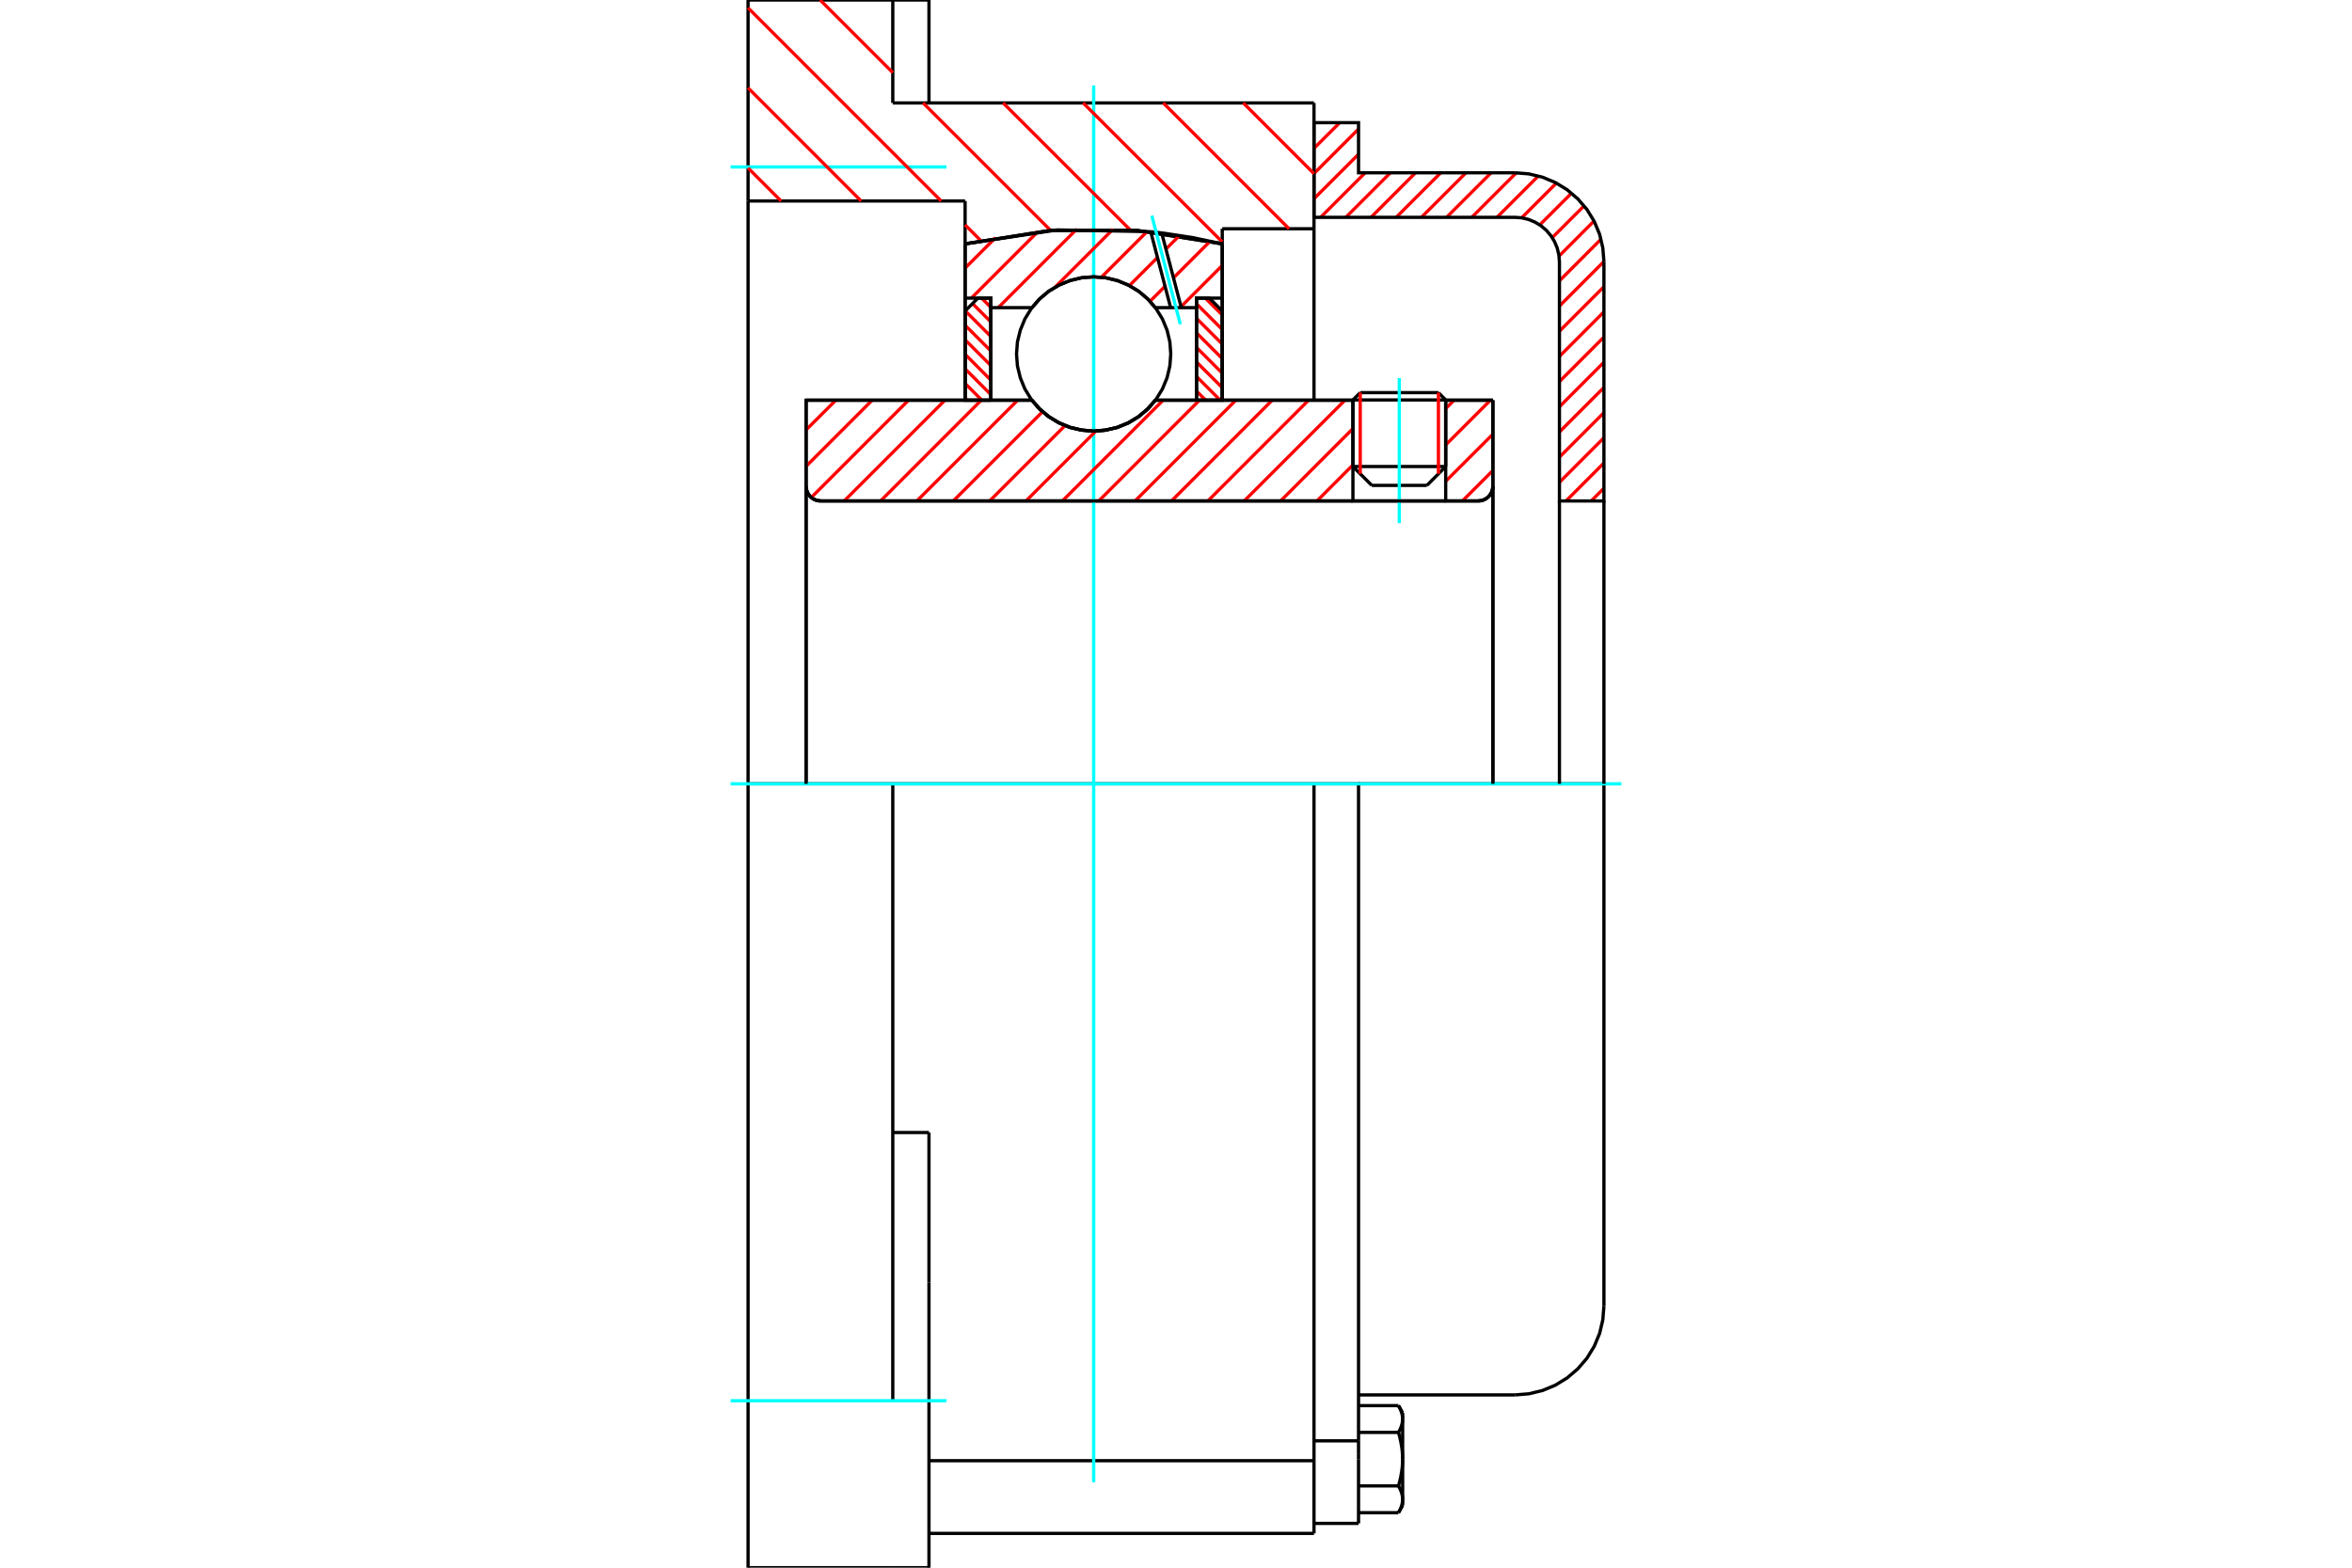 <?xml version="1.0" standalone="no"?>
<!DOCTYPE svg PUBLIC "-//W3C//DTD SVG 1.1//EN"
	"http://www.w3.org/Graphics/SVG/1.1/DTD/svg11.dtd">
<svg xmlns="http://www.w3.org/2000/svg" height="100%" width="100%" viewBox="0 0 36000 24000">
	<rect x="-1800" y="-1200" width="39600" height="26400" style="fill:#FFF"/>
	<g style="fill:none; fill-rule:evenodd" transform="matrix(1 0 0 1 0 0)">
		<g style="fill:none; stroke:#000; stroke-width:50; shape-rendering:geometricPrecision">
			<line x1="22128" y1="6123" x2="20708" y2="6123"/>
			<line x1="20820" y1="6011" x2="22017" y2="6011"/>
			<line x1="20708" y1="7142" x2="22128" y2="7142"/>
			<line x1="21840" y1="7431" x2="20997" y2="7431"/>
			<polyline points="22626,7669 22661,7666 22695,7658 22727,7644 22757,7626 22784,7603 22807,7576 22825,7547 22839,7514 22847,7480 22850,7445"/>
			<line x1="22850" y1="6127" x2="22850" y2="7445"/>
			<line x1="22128" y1="6127" x2="22850" y2="6127"/>
			<line x1="17684" y1="6127" x2="20708" y2="6127"/>
			<polyline points="15795,6127 15915,6264 16055,6381 16212,6475 16380,6544 16558,6585 16740,6600 16921,6585 17099,6544 17268,6475 17424,6381 17564,6264 17684,6127"/>
			<line x1="12338" y1="6127" x2="15795" y2="6127"/>
			<line x1="12338" y1="7445" x2="12338" y2="6127"/>
			<polyline points="12338,7445 12341,7480 12349,7514 12363,7547 12381,7576 12404,7603 12431,7626 12460,7644 12493,7658 12527,7666 12562,7669"/>
			<line x1="22626" y1="7669" x2="12562" y2="7669"/>
			<line x1="22850" y1="7445" x2="22850" y2="12000"/>
			<line x1="12338" y1="7445" x2="12338" y2="12000"/>
			<line x1="20820" y1="6011" x2="20708" y2="6123"/>
			<line x1="22128" y1="6123" x2="22017" y2="6011"/>
			<line x1="21840" y1="7431" x2="22128" y2="7142"/>
			<line x1="20708" y1="7142" x2="20997" y2="7431"/>
			<line x1="20708" y1="6123" x2="20708" y2="7142"/>
			<line x1="22128" y1="7142" x2="22128" y2="6123"/>
			<polyline points="22626,7669 22661,7666 22695,7658 22727,7644 22757,7626 22784,7603 22807,7576 22825,7547 22839,7514 22847,7480 22850,7445"/>
			<polyline points="12338,7445 12341,7480 12349,7514 12363,7547 12381,7576 12404,7603 12431,7626 12460,7644 12493,7658 12527,7666 12562,7669"/>
			<line x1="20112" y1="23475" x2="20112" y2="22362"/>
			<line x1="14219" y1="22362" x2="20112" y2="22362"/>
			<line x1="13665" y1="1576" x2="20112" y2="1576"/>
			<line x1="20112" y1="12000" x2="20112" y2="22362"/>
			<line x1="20112" y1="12000" x2="13665" y2="12000"/>
			<line x1="14219" y1="17338" x2="13665" y2="17338"/>
			<line x1="13665" y1="12000" x2="11450" y2="12000"/>
			<line x1="14772" y1="3077" x2="11450" y2="3077"/>
			<line x1="14772" y1="3733" x2="14772" y2="3077"/>
			<polyline points="18708,3733 17401,3527 16078,3527 14772,3733"/>
			<line x1="18708" y1="3502" x2="18708" y2="3733"/>
			<line x1="20112" y1="3502" x2="18708" y2="3502"/>
			<line x1="20112" y1="1576" x2="20112" y2="3502"/>
			<line x1="13665" y1="0" x2="13665" y2="1576"/>
			<line x1="11450" y1="0" x2="13665" y2="0"/>
			<line x1="11450" y1="3077" x2="11450" y2="0"/>
			<line x1="18708" y1="3733" x2="18708" y2="6124"/>
			<line x1="14772" y1="6124" x2="14772" y2="3733"/>
			<line x1="20112" y1="3502" x2="20112" y2="6127"/>
			<line x1="11450" y1="12000" x2="11450" y2="3077"/>
			<polyline points="11450,24000 11450,21444 11450,12000"/>
			<line x1="14219" y1="19636" x2="14219" y2="17338"/>
			<line x1="13665" y1="21444" x2="13665" y2="12000"/>
			<line x1="14219" y1="24000" x2="14219" y2="19636"/>
			<line x1="14219" y1="749" x2="14219" y2="0"/>
			<line x1="14219" y1="1576" x2="14219" y2="749"/>
			<line x1="11450" y1="24000" x2="13665" y2="24000"/>
			<line x1="14219" y1="23475" x2="20112" y2="23475"/>
			<line x1="14219" y1="0" x2="13665" y2="0"/>
			<line x1="13665" y1="24000" x2="14219" y2="24000"/>
			<line x1="20112" y1="22058" x2="20794" y2="22058"/>
			<line x1="20794" y1="22249" x2="20794" y2="22058"/>
			<line x1="20794" y1="22338" x2="20794" y2="22249"/>
			<line x1="20794" y1="23322" x2="20794" y2="22338"/>
			<polyline points="20794,22058 20794,12000 20112,12000"/>
			<polyline points="21405,21929 21409,21922 21413,21916 21416,21909 21419,21903 21423,21897 21426,21891 21429,21884 21431,21878 21434,21872 21437,21866 21439,21860 21442,21854 21444,21848 21446,21843 21448,21837 21450,21831 21452,21825 21454,21819 21456,21814 21457,21808 21459,21802 21460,21797 21461,21791 21463,21785 21464,21780 21465,21774 21465,21768 21466,21763 21467,21757 21467,21752 21468,21746 21468,21740 21468,21735 21469,21729 21469,21724"/>
			<polyline points="21469,22338 21469,22327 21468,22316 21468,22305 21468,22293 21467,22282 21467,22271 21466,22260 21465,22249 21465,22237 21464,22226 21463,22215 21461,22204 21460,22192 21459,22181 21457,22170 21456,22158 21454,22147 21452,22135 21450,22124 21448,22112 21446,22100 21444,22089 21442,22077 21439,22065 21437,22053 21434,22041 21431,22029 21429,22017 21426,22005 21423,21992 21419,21980 21416,21967 21413,21954 21409,21941 21405,21929"/>
			<line x1="21469" y1="21724" x2="21469" y2="22338"/>
			<polyline points="21469,22953 21469,22948 21468,22942 21468,22937 21468,22931 21467,22925 21467,22920 21466,22914 21465,22908 21465,22903 21464,22897 21463,22892 21461,22886 21460,22880 21459,22875 21457,22869 21456,22863 21454,22858 21452,22852 21450,22846 21448,22840 21446,22834 21444,22829 21442,22823 21439,22817 21437,22811 21434,22805 21431,22799 21429,22793 21426,22786 21423,22780 21419,22774 21416,22768 21413,22761 21409,22755 21405,22748"/>
			<line x1="21469" y1="22338" x2="21469" y2="22953"/>
			<polyline points="21405,22748 21409,22735 21413,22723 21416,22710 21419,22697 21423,22685 21426,22672 21429,22660 21431,22648 21434,22636 21437,22624 21439,22612 21442,22600 21444,22588 21446,22576 21448,22565 21450,22553 21452,22542 21454,22530 21456,22519 21457,22507 21459,22496 21460,22485 21461,22473 21463,22462 21464,22451 21465,22440 21465,22428 21466,22417 21467,22406 21467,22395 21468,22383 21468,22372 21468,22361 21469,22350 21469,22338"/>
			<line x1="21469" y1="22953" x2="21469" y2="23049"/>
			<polyline points="21405,23158 21409,23152 21413,23145 21416,23139 21419,23133 21423,23127 21426,23120 21429,23114 21431,23108 21434,23102 21437,23096 21439,23090 21442,23084 21444,23078 21446,23072 21448,23067 21450,23061 21452,23055 21454,23049 21456,23044 21457,23038 21459,23032 21460,23026 21461,23021 21463,23015 21464,23010 21465,23004 21465,22998 21466,22993 21467,22987 21467,22981 21468,22976 21468,22970 21468,22965 21469,22959 21469,22953"/>
			<polyline points="21469,21724 21469,21718 21468,21712 21468,21707 21468,21701 21467,21695 21467,21690 21466,21684 21465,21679 21465,21673 21464,21667 21463,21662 21461,21656 21460,21650 21459,21645 21457,21639 21456,21633 21454,21628 21452,21622 21450,21616 21448,21610 21446,21605 21444,21599 21442,21593 21439,21587 21437,21581 21434,21575 21431,21569 21429,21563 21426,21557 21423,21550 21419,21544 21416,21538 21413,21531 21409,21525 21405,21519"/>
			<line x1="21469" y1="21628" x2="21469" y2="21724"/>
			<line x1="20794" y1="23158" x2="21405" y2="23158"/>
			<line x1="20794" y1="22748" x2="21405" y2="22748"/>
			<line x1="20794" y1="21929" x2="21405" y2="21929"/>
			<line x1="20794" y1="21519" x2="21405" y2="21519"/>
			<polyline points="24550,12000 23187,12000 20794,12000"/>
			<line x1="24550" y1="19991" x2="24550" y2="12000"/>
			<line x1="20112" y1="23322" x2="20794" y2="23322"/>
			<line x1="21405" y1="23158" x2="21469" y2="23049"/>
			<line x1="21469" y1="21628" x2="21405" y2="21519"/>
			<polyline points="23187,21355 23400,21338 23608,21288 23806,21206 23988,21094 24151,20955 24290,20793 24402,20610 24484,20413 24533,20205 24550,19991"/>
			<line x1="20794" y1="21355" x2="23187" y2="21355"/>
		</g>
		<g style="fill:none; stroke:#0FF; stroke-width:50; shape-rendering:geometricPrecision">
			<line x1="21418" y1="8008" x2="21418" y2="5788"/>
			<line x1="16740" y1="22692" x2="16740" y2="1308"/>
			<line x1="11182" y1="12000" x2="24818" y2="12000"/>
			<line x1="11182" y1="2556" x2="14487" y2="2556"/>
			<line x1="11182" y1="21444" x2="14487" y2="21444"/>
		</g>
		<g style="fill:none; stroke:#F00; stroke-width:50; shape-rendering:geometricPrecision">
			<line x1="24550" y1="7474" x2="24355" y2="7669"/>
			<line x1="24550" y1="7088" x2="23970" y2="7669"/>
			<line x1="24550" y1="6702" x2="23869" y2="7384"/>
			<line x1="24550" y1="6317" x2="23869" y2="6998"/>
			<line x1="24550" y1="5931" x2="23869" y2="6613"/>
			<line x1="24550" y1="5545" x2="23869" y2="6227"/>
			<line x1="24550" y1="5160" x2="23869" y2="5842"/>
			<line x1="24550" y1="4774" x2="23869" y2="5456"/>
			<line x1="24550" y1="4389" x2="23869" y2="5070"/>
			<line x1="24550" y1="4003" x2="23869" y2="4685"/>
			<line x1="24505" y1="3662" x2="23869" y2="4299"/>
			<line x1="24398" y1="3384" x2="23863" y2="3920"/>
			<line x1="24246" y1="3151" x2="23759" y2="3638"/>
			<line x1="24054" y1="2957" x2="23567" y2="3444"/>
			<line x1="23822" y1="2803" x2="23290" y2="3335"/>
			<line x1="23546" y1="2694" x2="22913" y2="3327"/>
			<line x1="23208" y1="2646" x2="22527" y2="3327"/>
			<line x1="22823" y1="2645" x2="22141" y2="3327"/>
			<line x1="22438" y1="2645" x2="21756" y2="3327"/>
			<line x1="22052" y1="2645" x2="21370" y2="3327"/>
			<line x1="21666" y1="2645" x2="20985" y2="3327"/>
			<line x1="21281" y1="2645" x2="20599" y2="3327"/>
			<line x1="20895" y1="2645" x2="20213" y2="3327"/>
			<line x1="20794" y1="2361" x2="20112" y2="3042"/>
			<line x1="20794" y1="1975" x2="20112" y2="2657"/>
			<line x1="20506" y1="1878" x2="20112" y2="2271"/>
			<line x1="20120" y1="1878" x2="20112" y2="1886"/>
		</g>
		<g style="fill:none; stroke:#000; stroke-width:50; shape-rendering:geometricPrecision">
			<polyline points="20112,3327 20112,1878 20794,1878 20794,2645 23187,2645"/>
			<polyline points="24550,4009 24533,3795 24484,3587 24402,3390 24290,3207 24151,3045 23988,2906 23806,2794 23608,2712 23400,2662 23187,2645"/>
			<polyline points="24550,4009 24550,7669 23869,7669 23869,4009 23860,3902 23835,3798 23794,3699 23738,3608 23669,3527 23588,3457 23496,3401 23398,3360 23294,3335 23187,3327 20112,3327"/>
			<line x1="24550" y1="12000" x2="24550" y2="7669"/>
			<line x1="23869" y1="7669" x2="23869" y2="12000"/>
		</g>
		<g style="fill:none; stroke:#F00; stroke-width:50; shape-rendering:geometricPrecision">
			<line x1="19030" y1="1576" x2="20112" y2="2659"/>
			<line x1="17805" y1="1576" x2="19730" y2="3502"/>
			<line x1="16579" y1="1576" x2="18708" y2="3704"/>
			<line x1="15354" y1="1576" x2="17303" y2="3524"/>
			<line x1="12553" y1="0" x2="13665" y2="1112"/>
			<line x1="14129" y1="1576" x2="16081" y2="3528"/>
			<line x1="11450" y1="121" x2="14405" y2="3077"/>
			<line x1="14772" y1="3443" x2="15008" y2="3680"/>
			<line x1="11450" y1="1346" x2="13180" y2="3077"/>
			<line x1="11450" y1="2572" x2="11955" y2="3077"/>
		</g>
		<g style="fill:none; stroke:#000; stroke-width:50; shape-rendering:geometricPrecision">
			<polyline points="18708,3733 17401,3527 16078,3527 14772,3733"/>
		</g>
		<g style="fill:none; stroke:#F00; stroke-width:50; shape-rendering:geometricPrecision">
			<line x1="22017" y1="6011" x2="22017" y2="7254"/>
			<line x1="20820" y1="7254" x2="20820" y2="6011"/>
			<line x1="14772" y1="6092" x2="14807" y2="6127"/>
			<line x1="14772" y1="5870" x2="15029" y2="6127"/>
			<line x1="14772" y1="5647" x2="15165" y2="6040"/>
			<line x1="14772" y1="5424" x2="15165" y2="5818"/>
			<line x1="14772" y1="5202" x2="15165" y2="5595"/>
			<line x1="14772" y1="4979" x2="15165" y2="5372"/>
			<line x1="14774" y1="4759" x2="15165" y2="5150"/>
			<line x1="14885" y1="4647" x2="15165" y2="4927"/>
			<line x1="15025" y1="4564" x2="15165" y2="4705"/>
		</g>
		<g style="fill:none; stroke:#000; stroke-width:50; shape-rendering:geometricPrecision">
			<polyline points="15165,6127 15165,4564 14968,4564 14772,4761 14772,6127 15165,6127"/>
		</g>
		<g style="fill:none; stroke:#F00; stroke-width:50; shape-rendering:geometricPrecision">
			<line x1="18450" y1="4564" x2="18708" y2="4822"/>
			<line x1="18314" y1="4651" x2="18708" y2="5045"/>
			<line x1="18314" y1="4874" x2="18708" y2="5267"/>
			<line x1="18314" y1="5096" x2="18708" y2="5490"/>
			<line x1="18314" y1="5319" x2="18708" y2="5713"/>
			<line x1="18314" y1="5542" x2="18708" y2="5935"/>
			<line x1="18314" y1="5764" x2="18677" y2="6127"/>
			<line x1="18314" y1="5987" x2="18454" y2="6127"/>
		</g>
		<g style="fill:none; stroke:#000; stroke-width:50; shape-rendering:geometricPrecision">
			<polyline points="18314,6127 18314,4564 18511,4564 18708,4761 18708,6127 18314,6127"/>
			<polyline points="17920,5419 17906,5234 17863,5054 17792,4883 17695,4725 17575,4584 17434,4463 17276,4367 17105,4296 16924,4252 16740,4238 16555,4252 16375,4296 16204,4367 16046,4463 15905,4584 15784,4725 15687,4883 15617,5054 15573,5234 15559,5419 15573,5603 15617,5784 15687,5955 15784,6113 15905,6254 16046,6374 16204,6471 16375,6542 16555,6585 16740,6600 16924,6585 17105,6542 17276,6471 17434,6374 17575,6254 17695,6113 17792,5955 17863,5784 17906,5603 17920,5419"/>
		</g>
		<g style="fill:none; stroke:#F00; stroke-width:50; shape-rendering:geometricPrecision">
			<line x1="18708" y1="4064" x2="18077" y2="4695"/>
			<line x1="18521" y1="3694" x2="17961" y2="4254"/>
			<line x1="17832" y1="4383" x2="17602" y2="4613"/>
			<line x1="18053" y1="3606" x2="17846" y2="3813"/>
			<line x1="17717" y1="3942" x2="17287" y2="4372"/>
			<line x1="17559" y1="3543" x2="16858" y2="4244"/>
			<line x1="17037" y1="3508" x2="16149" y2="4396"/>
			<line x1="16482" y1="3507" x2="15279" y2="4710"/>
			<line x1="15884" y1="3548" x2="14868" y2="4564"/>
			<line x1="15236" y1="3640" x2="14772" y2="4104"/>
		</g>
		<g style="fill:none; stroke:#000; stroke-width:50; shape-rendering:geometricPrecision">
			<polyline points="14772,6127 14772,4564 14772,3733"/>
			<polyline points="17613,3547 16184,3520 14772,3733"/>
			<polyline points="17781,3566 17697,3556 17613,3547"/>
			<polyline points="18708,3733 18247,3636 17781,3566"/>
			<polyline points="18708,3733 18708,4564 18314,4564 18314,4710 18314,6127"/>
			<polyline points="18314,4710 18081,4710 17918,4710 17684,4710 17564,4573 17424,4456 17268,4363 17099,4294 16921,4252 16740,4238 16558,4252 16380,4294 16212,4363 16055,4456 15915,4573 15795,4710 15165,4710 15165,6127"/>
			<polyline points="15165,4710 15165,4564 14772,4564"/>
			<line x1="18708" y1="4564" x2="18708" y2="6127"/>
		</g>
		<g style="fill:none; stroke:#0FF; stroke-width:50; shape-rendering:geometricPrecision">
			<line x1="18066" y1="4964" x2="17630" y2="3302"/>
		</g>
		<g style="fill:none; stroke:#000; stroke-width:50; shape-rendering:geometricPrecision">
			<line x1="17918" y1="4710" x2="17613" y2="3547"/>
			<line x1="18081" y1="4710" x2="17781" y2="3566"/>
		</g>
		<g style="fill:none; stroke:#F00; stroke-width:50; shape-rendering:geometricPrecision">
			<line x1="22850" y1="7203" x2="22384" y2="7669"/>
			<line x1="22850" y1="6647" x2="22128" y2="7368"/>
			<line x1="22812" y1="6127" x2="22128" y2="6811"/>
			<line x1="22256" y1="6127" x2="22128" y2="6255"/>
			<line x1="20708" y1="7118" x2="20158" y2="7669"/>
			<line x1="20708" y1="6561" x2="19601" y2="7669"/>
			<line x1="20586" y1="6127" x2="19044" y2="7669"/>
			<line x1="20029" y1="6127" x2="18488" y2="7669"/>
			<line x1="19472" y1="6127" x2="17931" y2="7669"/>
			<line x1="18916" y1="6127" x2="17374" y2="7669"/>
			<line x1="18359" y1="6127" x2="16818" y2="7669"/>
			<line x1="17802" y1="6127" x2="16261" y2="7669"/>
			<line x1="16774" y1="6599" x2="15704" y2="7669"/>
			<line x1="16302" y1="6515" x2="15148" y2="7669"/>
			<line x1="15957" y1="6303" x2="14591" y2="7669"/>
			<line x1="15576" y1="6127" x2="14034" y2="7669"/>
			<line x1="15019" y1="6127" x2="13478" y2="7669"/>
			<line x1="14463" y1="6127" x2="12921" y2="7669"/>
			<line x1="13906" y1="6127" x2="12418" y2="7616"/>
			<line x1="13349" y1="6127" x2="12338" y2="7138"/>
			<line x1="12793" y1="6127" x2="12338" y2="6581"/>
		</g>
		<g style="fill:none; stroke:#000; stroke-width:50; shape-rendering:geometricPrecision">
			<line x1="22850" y1="12000" x2="22850" y2="6127"/>
			<polyline points="22626,7669 22661,7666 22695,7658 22727,7644 22757,7626 22784,7603 22807,7576 22825,7547 22839,7514 22847,7480 22850,7445"/>
			<polyline points="22626,7669 22128,7669 22128,6127"/>
			<polyline points="22128,7669 20708,7669 20708,6127"/>
			<line x1="20708" y1="7669" x2="12562" y2="7669"/>
			<polyline points="12338,7445 12341,7480 12349,7514 12363,7547 12381,7576 12404,7603 12431,7626 12460,7644 12493,7658 12527,7666 12562,7669"/>
			<polyline points="12338,7445 12338,6127 12732,6127 15795,6127 15915,6264 16055,6381 16212,6475 16380,6544 16558,6585 16740,6600 16921,6585 17099,6544 17268,6475 17424,6381 17564,6264 17684,6127 20708,6127"/>
			<line x1="22128" y1="6127" x2="22850" y2="6127"/>
			<line x1="12338" y1="12000" x2="12338" y2="7445"/>
		</g>
	</g>
</svg>
